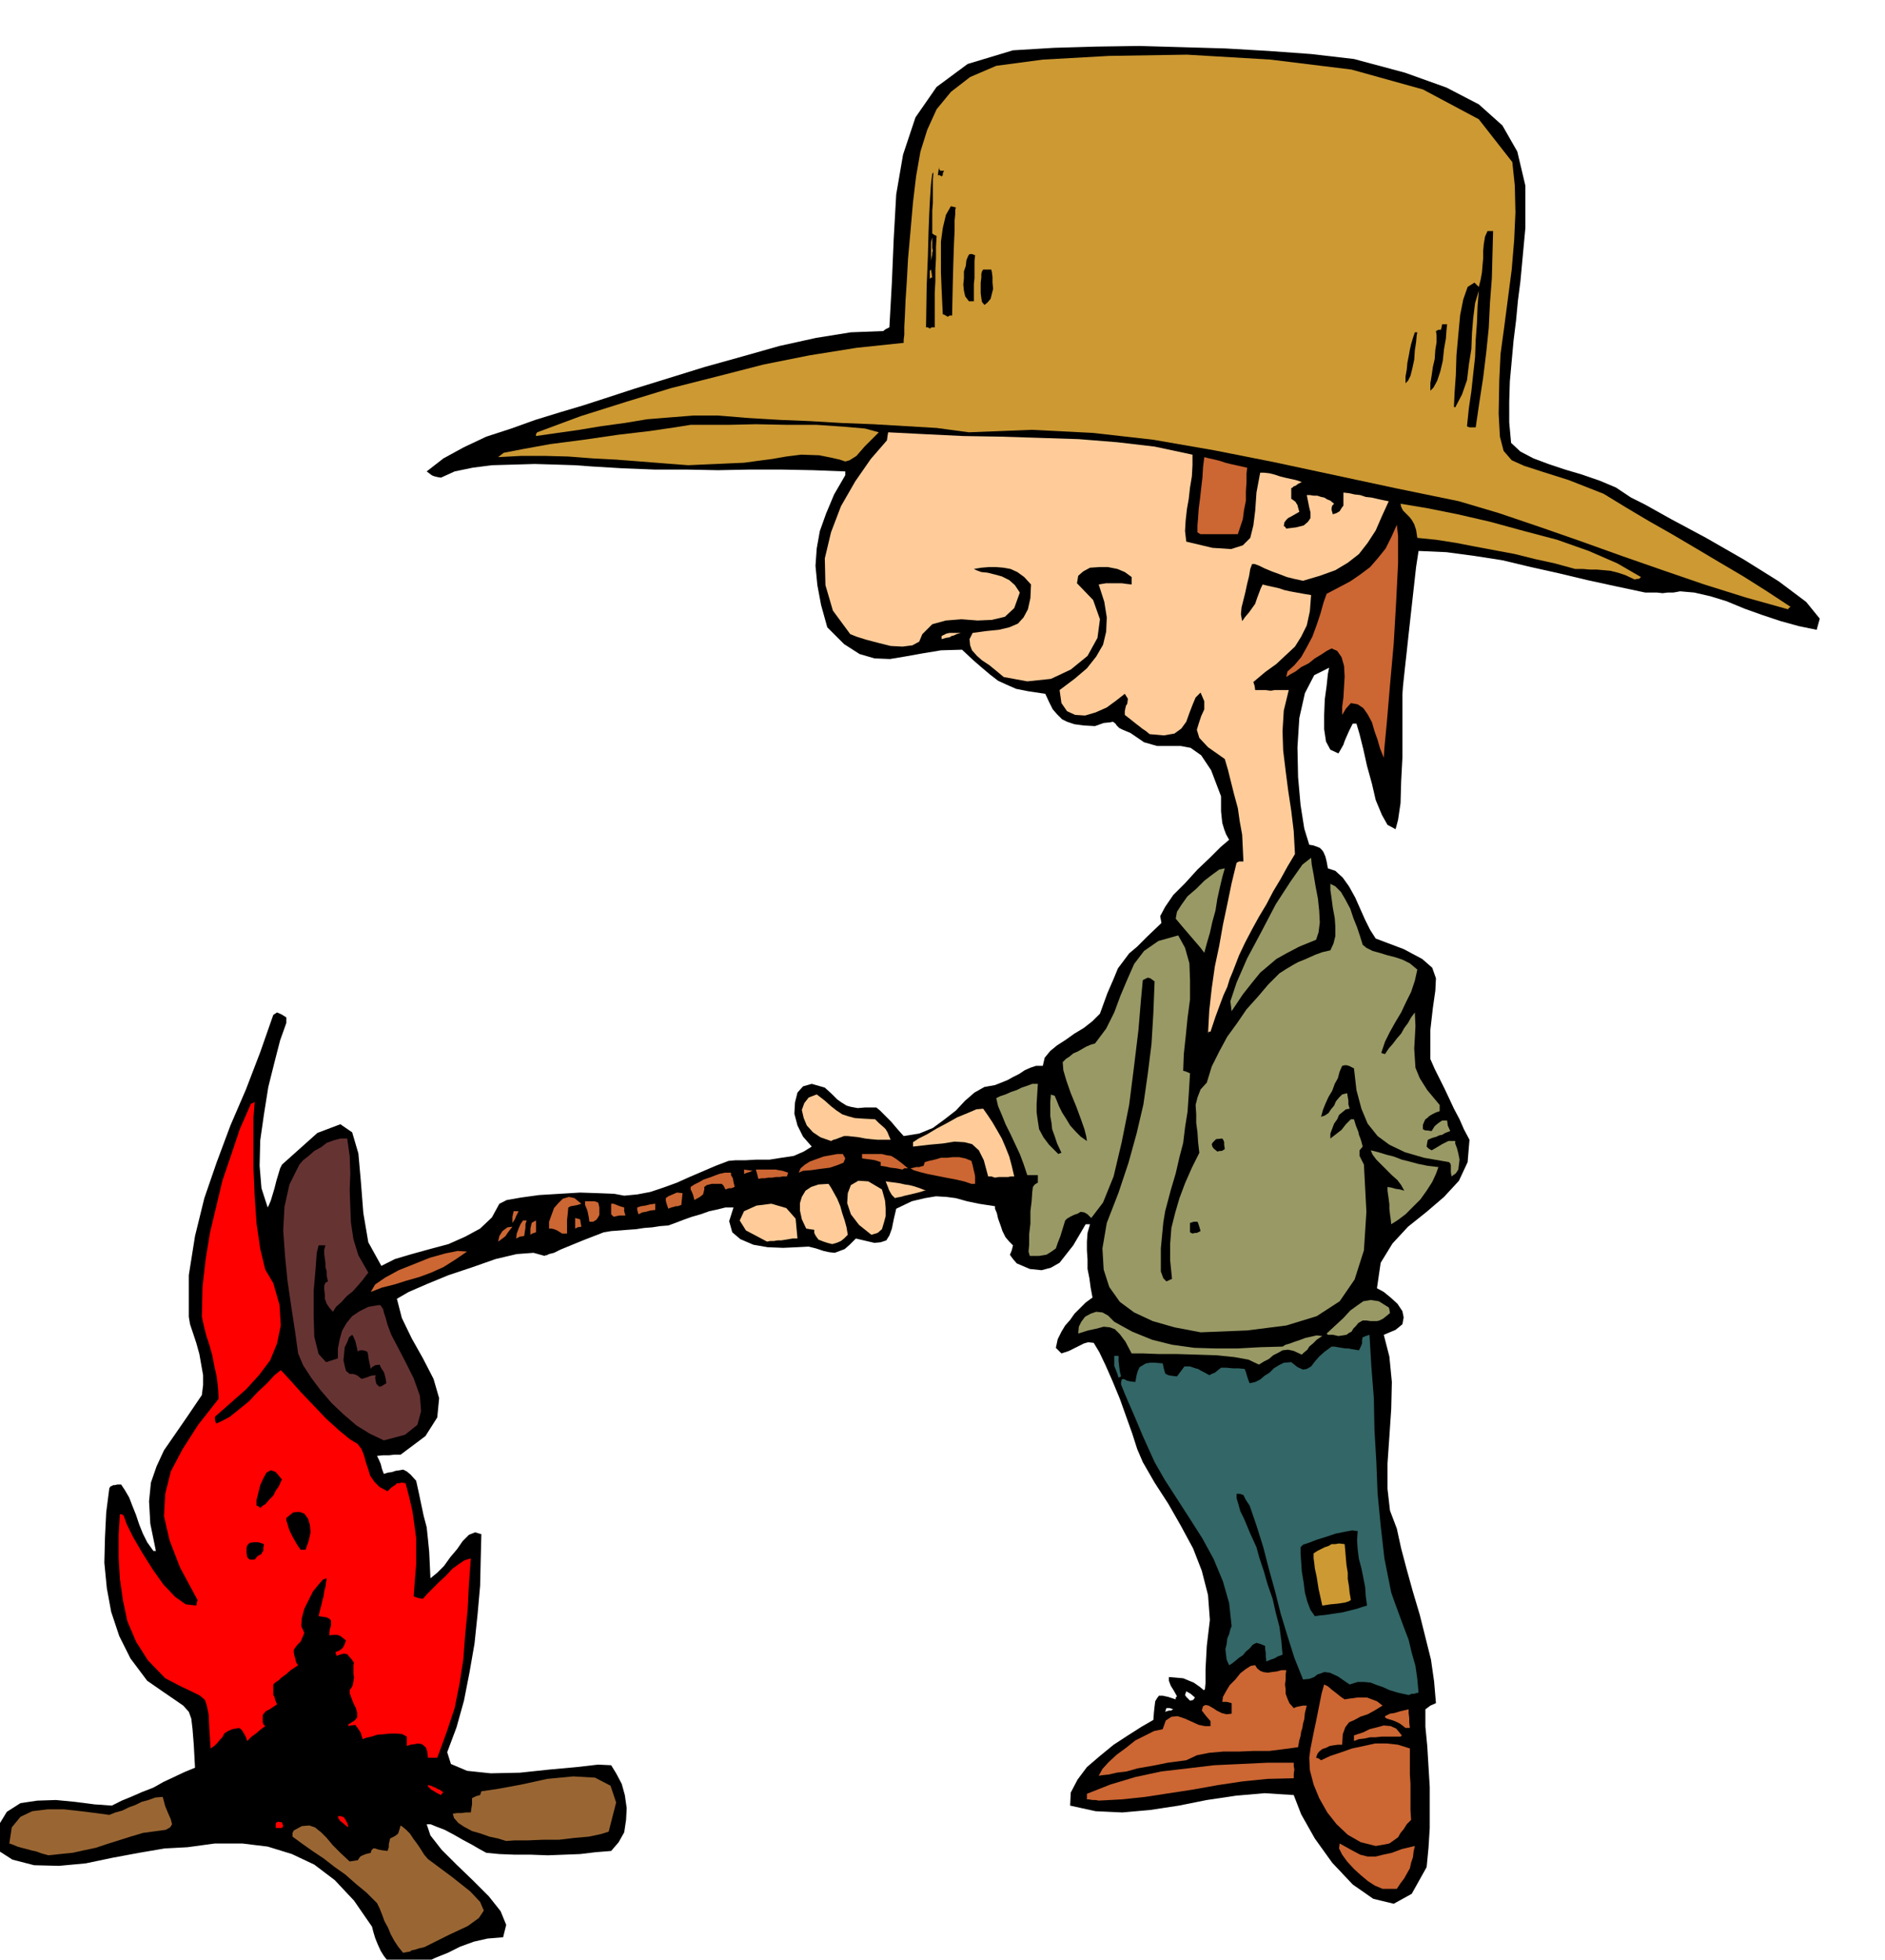 <svg xmlns="http://www.w3.org/2000/svg" fill-rule="evenodd" height="509.782" preserveAspectRatio="none" stroke-linecap="round" viewBox="0 0 3035 3155" width="490.455"><style>.brush1{fill:#000}.pen1{stroke:none}.brush2{fill:#963}.brush3{fill:#c63}.brush4{fill:red}.brush5{fill:#366}.brush6{fill:#c93}.brush8{fill:#996}.brush9{fill:#fc9}</style><path class="pen1 brush1" d="m645 3169-12-5-8-6-7-9-5-8-5-11-4-10-3-10-2-8-29-42-31-33-33-25-36-17-39-12-41-5h-44l-44 6-37 2-41 7-43 8-43 9-43 4-40-1-35-9-28-18 5-36 14-23 22-14 27-4 30-1 31 3 31 4 28 2 16-8 17-7 16-7 18-7 16-9 17-8 17-8 17-7-2-37-2-25-2-17-4-11-9-10-13-9-19-13-26-18-27-36-18-36-13-39-7-38-4-41 1-40 2-41 5-39 2-3 3-1 1-1h3l4-1h6l6 9 7 12 5 13 6 15 5 15 6 15 7 14 10 14h4l-9-44-2-36 3-30 9-26 12-26 18-26 20-29 23-34 2-16v-16l-3-17-3-17-5-18-5-15-5-15-2-12v-67l10-63 15-61 20-58 22-59 25-58 23-60 21-60 3-2 3-2 7 3 8 5v9l-10 28-9 35-10 40-7 44-6 42-1 41 3 36 10 31 2-4 3-7 3-10 3-10 3-12 3-10 3-10 3-6 57-51 37-14 19 13 10 34 4 45 4 51 8 47 21 38 22-11 27-8 29-8 30-8 27-12 24-13 19-18 12-22 12-6 23-4 29-4 33-2 33-2 30 1 25 1 16 3 21-2 21-4 21-7 22-8 20-9 21-9 21-9 21-8 11-1h16l18-1h21l19-3 20-3 16-7 13-8-14-16-9-18-5-19 1-18 4-16 9-10 14-4 21 6 11 10 9 9 7 5 8 5 7 2 11 2 12-1h18l6 5 6 6 4 4 5 5 3 3 5 6 6 7 9 10 25-4 22-9 19-14 18-14 15-16 15-13 16-9 17-3 10-4 10-4 9-5 10-5 9-6 9-4 9-3h11l3-13 9-11 11-9 14-9 14-10 15-9 14-11 12-12 12-33 10-23 7-17 9-12 9-12 13-11 16-16 23-22-2-11 8-15 13-19 19-19 20-22 20-19 17-17 14-12-5-9-3-8-3-10-1-9-1-10v-24l-16-42-16-24-17-12-16-3h-38l-21-6-22-15-12-5-6-3-4-4-2-3-4-3-5 1-10 1-14 5-18-1-15-2-12-4-8-4-8-8-7-8-6-12-6-13-27-4-20-4-16-7-13-6-13-10-13-11-15-13-17-16-34 1-30 5-28 5-24 4-25-1-24-7-25-16-27-27-10-36-6-32-3-31 2-28 5-28 10-28 13-31 18-31v-6l-52-2-51-1h-51l-51 1-51-1h-51l-51-2-50-3-27-2-31-1-34-1-34 1-35 1-31 4-29 6-22 10-6-1-4-1-3-1-2-1-4-3-4-3 27-21 33-18 36-17 40-13 39-14 39-12 37-11 34-11 49-16 55-17 58-18 61-17 60-17 59-13 56-9 52-2 4-3 6-3 4-72 3-71 4-71 11-64 20-60 34-49 50-37 73-22 66-4 69-2 68-1 70 2 69 2 69 4 69 5 69 8 82 22 67 24 52 27 38 34 24 42 13 55v68l-8 86-4 31-3 32-4 32-3 33-3 33-1 33v33l3 33 15 14 21 11 24 9 27 9 27 8 29 10 26 11 24 16 22 11 43 24 56 30 61 35 56 35 44 33 22 27-5 18-29-6-29-8-30-10-28-10-29-12-26-8-26-6-23-2-5 1-6 1h-9l-8 1-9-1h-19l-47-10-46-10-46-11-45-10-46-11-45-7-45-6-45-2-4 26-3 27-3 27-3 27-3 27-3 28-3 27-3 28-1 14v102l-2 38-1 35-4 27-4 15-13-7-9-16-10-24-6-26-8-29-6-27-6-24-5-17h-6l-6 12-4 9-3 7-2 6-4 7-4 7-13-6-7-13-3-20v-23l1-25 3-22 2-19 2-10-24 12-15 29-9 40-3 47 1 48 4 45 6 38 8 26 6 1 6 2 5 2 4 4 2 3 3 7 2 8 2 11 12 4 12 11 10 14 10 18 8 18 8 18 8 16 9 14 45 17 30 16 16 14 6 17-1 20-4 28-4 35v47l7 16 8 16 8 16 8 17 7 15 9 17 7 16 9 17-3 36-14 30-24 26-28 24-30 24-25 27-19 31-6 41 11 6 11 9 11 10 8 12 2 10-2 11-11 9-19 8 9 35 4 41-1 43-3 45-3 43v41l4 35 11 29 7 32 9 34 10 36 11 37 9 36 9 36 5 35 3 35-9 4-8 6v28l3 31 2 33 2 33v66l-2 32-3 31-24 43-29 16-33-8-33-23-33-35-28-39-22-39-12-31-47-3-46 4-47 7-45 9-46 7-45 4-43-2-41-9 1-21 11-21 15-20 21-18 22-18 23-15 22-14 19-11 1-13 1-9 1-8 3-5 3-4h6l9 2 12 4v-3l2-2-5-9-5-8-3-8v-6l23 2 17 7 10 7 6 5 2-1 1-10v-23l2-37 5-42-3-40-10-39-14-36-20-37-20-35-22-34-19-33-9-21-8-25-10-28-10-28-12-29-11-25-10-21-9-15-9-1-7 2-6 3-6 3-6 3-6 3-6 2-6 2-5-5-4-4 3-14 6-12 6-10 8-9 7-10 9-9 9-9 11-8-3-16-2-15-3-15v-15l-1-15v-14l1-14 4-14h-7l-10 17-10 17-11 14-11 14-14 8-15 4-19-2-21-9-6-7-3-4-2-3 1-2 2-5 2-8-6-6-6-7-5-10-3-9-4-11-2-9-3-7v-4l-26-4-19-4-18-5-15-2-17-1-18 3-21 5-25 12-4 17-3 15-4 11-5 8-9 3-10 1-13-3-17-4-10 10-8 7-8 3-8 3-9-1-9-2-12-4-12-3-19 1-22 1-25-1-23-4-21-9-13-11-5-18 7-22h-13l-12 3-14 3-14 5-14 4-14 5-13 5-11 4-13 1-13 2-13 1-13 2-14 1-12 1-14 1-12 2-31 12-22 9-17 7-10 5-8 2-4 2h-2l-1 1-18-5-27 2-34 8-37 13-39 13-34 14-30 13-19 11 8 31 16 33 18 32 17 33 9 31-3 31-19 30-40 30h-10l-9 1h-10l-9 1 3 6 3 7 2 8 3 8 6-2 7-1 6-2 7-1 5-1 6 3 6 5 9 10 4 18 4 19 4 19 5 19 2 19 2 20 1 21 1 22 11-9 11-11 10-14 11-13 9-13 10-10 10-4 10 3-1 39-1 44-4 45-5 48-8 46-9 46-12 43-15 40 6 19 26 11 38 4 47-1 47-5 44-4 35-4 21 1 8 13 9 17 5 18 3 21-1 19-3 20-9 16-12 14-25 2-25 3-26 1-26 1-27-1h-26l-25-1-21-2-11-6-12-7-15-8-14-8-15-8-13-5-10-4h-6l6 18 18 23 24 24 27 26 25 25 19 24 9 22-5 20-25 2-22 5-22 8-20 10-20 8-19 9-19 5-18 3zm1231-413 6-2h3l2-1 2-1-6-2h-5l-1 3-1 3zm40-18 5-1 3-4-7-6-7-4-1 3-1 3 2 3 6 6z"/><path class="pen1 brush2" d="m649 3144-8-10-6-9-6-11-4-10-6-11-4-11-4-10-4-8-17-17-17-14-17-15-17-12-18-14-18-12-17-12-15-11v-6l2-4 13-7 12-1 9 3 10 8 9 9 10 12 12 12 15 14 6-1 7-1 4-6 4-2 5-2 8-2 1-4 3-3h3l6 2 6 1 8 1 1-3 1-3v-5l1-4 1-5 8-4 5-4 2-6 2-7 3 2 6 5 6 6 6 9 6 8 6 9 5 8 6 7 39 29 29 23 16 17 6 14-8 12-18 13-30 14-40 20-9 2-6 2-5 1-3 2-6 1-5 1z"/><path class="pen1 brush3" d="m2226 3041-12-5-11-7-12-10-11-10-11-12-8-11-5-10 1-8 18 10 15 8 12 3h13l12-3 14-3 16-6 21-5-2 9-1 9-3 9-2 9-4 7-5 9-6 8-6 9h-23z"/><path class="pen1 brush2" d="m78 2987-11-3-8-3-9-2-7-2-8-2-7-2-7-3-6-2 4-26 14-17 19-9 25-3h26l27 3 24 3 22 3 10-4 11-3 10-5 11-4 10-5 11-3 11-4 12-1 4 15 5 12 4 9 2 8-3 5-7 4-15 2-22 3-20 6-19 6-19 6-18 6-19 4-18 4-20 2-19 2z"/><path class="pen1 brush3" d="m2215 2972-24-6-21-12-18-17-15-19-13-23-9-22-6-23-1-20 2-15 3-15 3-15 3-14 3-15 3-15 3-15 4-14 6 3 7 6 4 3 5 4 5 4 6 4 6-1 8-1 7-1h15l8 3 8 3 9 7-13 8-11 6-12 4-9 5-9 4-6 8-4 11-1 17h-7l-7 1-6 1-6 3-6 2-5 4-3 4-2 6 4 1 4 3 15-7 18-6 17-6 19-4 18-4h19l18 2 19 6v42l1 15v43l1 15-7 7-5 8-5 6-4 7-7 5-7 5-10 2-12 2z"/><path class="pen1 brush2" d="m815 2964-13-4-14-3-14-5-14-4-13-7-9-6-7-8-2-7 7-1h7l7-1h8l1-7 1-6v-10l6-3 7-2 1-3 1-3 27-4 38-7 41-9 42-4 35 2 25 13 9 27-12 47-13 4-19 4-23 2-25 3h-26l-24 1h-21l-14 1z"/><path class="pen1 brush4" d="M452 2943h-8v-7l1-2 3-1 6 1 2 6-2 3h-2zm107-2-7-6-4-3-3-4-1-4h5l5 2 1 2 2 3 2 4 2 6h-2z"/><path class="pen1 brush3" d="m1769 2899-5-1h-5l-6-1h-3v-9l38-15 40-12 42-9 43-5 42-5 43-2 42-2h43v5l1 6-1 7v7l-42 1-40 4-40 6-39 7-39 6-39 6-38 4-37 2z"/><path class="pen1 brush4" d="m710 2890-6-3-5-3-5-3-3-3-2-2v-2l5 1 4 2 3 1 3 2 5 2 5 4-2 1-2 3z"/><path class="pen1 brush3" d="m1769 2859 6-11 10-11 13-12 15-11 15-12 16-8 14-7 14-3 5-14 9-6 10-1 12 4 11 5 11 5 10 2h9v-8l-7-8-7-9 2-7 4-2 5 1 7 4 6 4 8 4 8 2 8-1v-17l-8-2h-7l1-8 5-9 6-10 9-9 8-10 9-7 8-5 7-1 3 5 5 4 5 2 7 1 7-1 8-1 7-2h8l-1 7v8l-1 8 1 8v7l3 8 3 7 7 8 5-2 5-1 5-1h6l-3 12-1 10-2 7-1 7-2 6-1 7-2 7-2 11-22 3-24 3h-25l-24 1h-25l-23 2-20 4-17 8-30 4-25 5-23 4-18 5-16 2-13 3-10 1-6 1z"/><path class="pen1 brush4" d="m689 2830-1-10-2-6-4-4-3-2-6-1-5 1-7 1-6 2v-15l-7-4-9-1h-10l-10 1-12 1-9 3-9 2-5 2-2-6-1-4-2-3-1-2-3-4-3-4-7 1-4 1v-3l2-1 8-5 4-5v-8l-2-7-4-8-3-8-3-8v-5l3-4 2-4 1-6 1-6-1-7v-13l1-4-5-7-3-3-3-4h-2l-3-1-3 1-4 1-5 2-1-3-1-3 7-3 5-4 3-6 2-6-9-7-5-2h-6l-7 1 1-10 2-6v-8l-3-3-4-2-6-1-7-1 2-9 2-7 2-9 2-7 1-8 2-7 1-8 1-6-6 2-7 8-9 11-7 14-7 14-4 15-1 13 5 11-3 7-3 7-6 6-5 7v5l1 5 1 3 1 4 1 4 3 4-12 8-8 7-7 5-4 4-6 4-3 3v17l2 3 1 5 3 7-6 4-6 4-6 3-5 6v12l1 3 3 3-8 6-7 6-7 5-7 7-2-6-2-4-2-3-1-2-3-4-3-2-11 2-7 3-6 4-3 6-4 4-4 5-5 5-6 4-2-32-1-22-3-15-3-9-8-7-12-6-19-9-25-13-28-29-19-30-14-33-7-33-5-35-2-35v-35l2-34h3l3 2 5 14 11 22 14 24 17 27 17 24 19 20 17 12 17 2 1-5 1-4-28-52-17-44-9-39 2-36 9-36 19-36 25-39 33-42-1-18-2-17-4-18-3-16-5-18-5-15-4-16-3-14 1-48 5-44 7-43 10-42 10-42 14-41 14-42 18-41 3-1 3-2-2 26v80l2 46 3 44 6 41 8 33 13 22 10 35 2 33-6 29-11 27-18 24-21 23-25 22-25 22v5l2 6 9-4 13-7 15-12 16-13 14-15 15-14 12-13 10-8 4 4 12 13 16 18 21 22 20 21 21 19 17 14 13 8 6 8 4 10 3 11 4 12 3 10 7 10 8 8 13 7 6-6 6-4 3-3h4l4-1 6 1 6 23 5 22 3 21 3 22v43l-2 24-2 27 2 1 3 1 3 1 7 1 7-8 9-9 10-10 11-10 10-11 11-8 9-6 10-3-3 41-2 41-4 40-3 40-6 39-8 40-13 39-15 41h-15z"/><path class="pen1 brush3" d="M2180 2803v-9l6-2 9-3 10-5 12-3 11-3 11 1 9 4 9 11-1 1-1 1h-31l-9 1h-9l-9 2-9 1-8 3zm83-21-5-4-4-3-6-3-5-2-10-3-3-2v-2l4-2 4-2 7-1 10-3 13-3v6l1 8v7l1 9h-7z"/><path class="pen1 brush5" d="m2268 2729-18-4-13-4-11-5-9-3-10-4-10-1h-11l-13 4-19-13-13-6-9-1-5 2-6 2-5 4-8 3-10 1-14-35-11-35-11-36-9-36-10-36-9-35-11-35-11-32-4-6-2-3-2-4-2-4-6-2h-5v7l3 10 3 11 6 12 5 12 5 12 5 11 5 11 5 18 7 21 6 21 8 23 5 22 6 23 3 22 2 23-8 3-5 3-6 2-7 3-1-8v-6l-1-6v-5l-7-3-7-2-6 3-5 6-6 5-5 6-6 4-6 5-5 4-5 3-4-9-1-8-1-9 2-8 1-9 3-7 2-8 2-5-4-37-10-35-15-36-18-33-21-33-20-31-20-31-16-28-19-42-13-31-10-23-6-14-4-10-2-5v-4l1-4 3-1 2 1 4 2 5 1 8 1 2-11 2-7 3-6 5-3 5-3 7-1h8l12 1 2 9 2 7 1 1 4 2 5 1 9 1 6-8 6-8h9l9 3 4 1 5 3 6 3 7 4 4-2 5-2 5-4 5-4h9l10 1h9l10 1 2 5 2 7 2 6 2 5 9-2 8-4 7-6 8-5 7-7 8-5 8-4 12-1 10 8 9 4 6-1 7-4 6-8 7-8 9-8 11-8h5l5 1 6 1 6 1h5l5 1 6 1 6 1 3-6 2-5v-5l1-5 5-2 6-2 3 51 4 51 1 51 3 51 2 51 5 52 6 53 11 55 6 17 7 19 7 19 8 21 5 21 6 21 3 21 2 22-4 1-3 1h-4l-5 2z"/><path class="pen1 brush1" d="m2117 2602-7-10-5-13-4-15-2-16-3-18-1-15-1-14v-10l4-4 9-3 13-5 16-5 15-5 15-3 11-2 9 1-1 15 1 15 2 15 4 15 3 15 3 15 1 15 2 15-7 2-9 3-12 3-12 3-14 2-13 2-10 1-7 1z"/><path class="pen1 brush6" d="m2129 2585-6-27-3-19-3-14-1-9-1-7v-8l6-4 6-3 6-3 6-2 5-3h6l6-1 9 1 1 11 1 12 1 11 2 12v10l2 12 1 10 2 12-3 2-6 2-6 1-7 1-11 1-13 2z"/><path class="pen1 brush1" d="m402 2511-4-4-1-7v-8l1-4 4-4 7-1h7l9 3-1 6v5l-2 2-1 3-6 3-5 6h-8zm82-16-5-7-4-7-4-7-3-6-3-7-2-7-2-6v-4l11-9 10-1 8 3 6 8 3 10 1 12-3 14-5 14h-8zm-65-67-3-3-3-1v-9l3-12 3-12 5-11 5-9 7-4 8 3 10 12-2 4-3 7-5 7-4 8-6 6-6 7-6 4-3 3z"/><path class="pen1" style="fill:#633" d="m618 2319-23-11-21-13-21-18-19-18-18-21-15-20-13-20-8-19-5-36-6-39-6-41-4-40-3-42 2-38 8-36 16-32 6-7 9-7 9-8 11-6 9-7 11-4 11-3h11l4 28 1 28-1 27 1 27 1 25 4 27 8 26 16 28-4 5-6 8-7 8-8 9-10 8-8 9-9 8-5 8-6-7-4-6-3-8v-7l-1-8v-6l2-5 4-2-2-9v-7l-2-7v-6l-1-8-1-7v-7l2-7h-11l-3 12-2 27-3 35v38l1 35 7 28 12 13 19-6v-16l3-15 4-14 7-12 9-11 12-8 14-7 18-3 2 1 4 6 1 5 3 9 3 11 6 16 10 19 13 25 13 26 10 28 2 25-6 22-20 16-34 9z"/><path class="pen1 brush1" d="m611 2233-5-5-1-4-1-6 1-4-8 1-5 2-6 2-4 1-6-5-4-2-4-1h-5l-6-5-2-8-2-9 1-10 1-11 4-8 3-8 5-4 2 3 3 7 2 8 2 9 3-2h6l6 2 1 2 1 5v2l1 5 1 5 2 9 2-3 2-1 3-2 7-1 3 6 4 6 1 3 1 4 1 4 1 7-5 3-3 2h-2l-1 1z"/><path class="pen1 brush5" d="m1801 2218-3-9-2-5-2-5v-16h7v8l1 9 1 8 2 8-2 1-2 1z"/><path class="pen1 brush8" d="m2027 2197-17-8-22-4-29-3-31-1-33-1h-29l-26-1h-18l-10-19-9-12-8-8-8-3-10-1-11 3-14 3-16 5 1-11 4-8 6-8 9-5 9-3 10 1 9 5 10 10 29 16 32 13 32 8 36 5 34 1h36l36-2 36-1 5-3 7-2 8-3 9-3 8-3 9-2 9-2 9 1-9 6-6 6-6 5-3 5-6 5-3 3-13-6-9-2-9 1-7 4-8 4-7 6-8 4-8 5zm128-46-9-2h-8l-1-1-1-1 14-13 13-12 11-12 11-8 10-7 12-2 13 2 16 10 1 3 1 6-6 5-5 4-6 3-4 1h-10l-7-1h-6l-7 4-4 5-4 4-3 5-4 2-4 3-6 1-7 1z"/><path class="pen1 brush8" d="m1933 2145-42-8-35-10-30-14-23-17-17-24-9-28-2-34 7-41 19-49 16-48 13-47 11-47 7-49 6-48 3-50 2-51-7-5-4-1-4 2-4 2-3 32-4 48-7 58-8 63-12 60-13 55-17 42-19 25-6-6-5-3-6-1-5 3-6 2-6 3-5 3-3 3-4 13-4 13-4 10-3 9-7 5-8 5-12 2h-15l-2-7 1-11v-17l2-17v-20l2-16 1-15 1-8 3-4 5-3v-12h-17l-6-18-6-16-8-17-7-15-8-16-6-15-6-14-3-13 6-3 9-3 9-4 9-3 8-4 9-3 8-3h9l-1 16-1 16v14l2 14 2 13 7 13 9 12 15 15 2-1 3-1-7-15-4-12-4-11-1-10-2-11v-23l1-12 2 1 4 1 3 7 4 10 5 10 7 11 6 10 9 10 8 8 10 7-1-7-3-12-6-17-7-19-9-22-7-20-5-17-1-13 5-5 6-4 6-5 7-3 7-4 7-4 7-3 7-2 18-24 13-26 10-27 11-26 11-25 16-21 23-16 32-9 11 20 7 25 1 27v31l-4 30-3 30-3 28-1 27 4 1 7 3-2 33-2 29-4 25-3 25-6 23-6 26-8 27-9 34-3 18-2 21-2 21v37l4 11 5 5 9-4-3-30v-26l2-26 6-24 7-24 9-24 11-25 12-24-2-17-1-16-2-15v-14l-1-15 3-12 5-13 10-11 8-26 12-24 13-24 16-22 15-22 18-20 17-20 18-18 11-7 10-6 9-5 10-4 9-4 9-4 11-4 13-3 5-11 3-12v-15l-1-14-3-16-2-15-2-14v-10l8 4 9 9 7 12 8 15 5 15 6 15 5 15 4 13 6 5 10 5 11 3 13 4 12 3 12 4 12 6 12 10-4 18-6 18-8 16-8 17-9 15-9 16-8 16-6 18 2 1 4 1 6-9 7-8 6-8 7-8 5-9 6-8 5-9 6-8 1 22-1 19-1 17 1 16 1 15 7 17 12 19 20 24v10l-6 2-6 3-5 3-3 3-3 2-2 4-2 5v7l2 1 2 1h3l7 1 5-8 6-5 6-4h8l1 8 4 9-8 3-5 3-5 1-4 2-7 2-7 3-1 4-1 7 3 3 5 3 7-4 10-6 10-5h11v4l3 8 2 8 2 10-1 8-1 8-4 6-7 5-1-7v-11l-1-3-2-2-40-7-31-9-25-12-19-14-16-20-10-24-8-30-4-35-8-4-4-1h-3l-4 1-4 9-3 11-5 9-4 11-6 10-5 11-4 10-3 11 6-2 6-4 4-6 5-6 3-7 5-6 5-5 8-2 1 6 1 6v6l2 7-6 1-5 4-6 5-3 7-5 7-3 8-3 8v8l9-7 9-7 7-9 8-8h5l3 10 4 10 1 5 2 5 2 6 2 8-5 6v9l2 4 2 4 3 6 4 76-4 62-15 47-24 35-37 24-49 15-63 8-75 3z"/><path class="pen1 brush3" d="m597 2080 7-12 16-11 22-12 25-10 25-10 25-7 20-4 15 1-19 13-19 12-20 9-19 7-21 6-19 6-20 5-18 7z"/><path class="pen1 brush9" d="m1340 2003-8-2-6-2-5-2-3-1-3-4-2-3-2-4v-5l-7-1-6-1-7-15-3-14v-12l3-10 6-10 9-6 12-4 16-1 4 6 5 9 5 9 5 12 3 11 4 12 3 11 2 12-6 6-5 4-7 3-7 2z"/><path class="pen1 brush3" d="m802 1999 2-9 5-8 8-6 8-1-7 9-4 6-5 4-7 5z"/><path class="pen1 brush9" d="m1235 1999-34-18-10-16 7-15 20-9 24-3 24 7 15 17 3 32h-8l-6 1-6 1-6 1h-6l-6 1h-6l-5 1z"/><path class="pen1 brush3" d="m831 1994 1-8 3-8 3-7 4-6h6l-2 6v6l-1 6-1 7-7 1-6 3z"/><path class="pen1 brush9" d="m1403 1988-20-16-13-17-6-18 1-16 5-13 12-7 16 1 22 13 2 7 3 11 1 12v13l-3 11-3 10-7 6-10 3z"/><path class="pen1 brush3" d="M854 1988v-10l2-9 3-2 4-2v19l-6 2-3 2zm51-2-8-5-5-2-4-1h-4v-11l4-11 4-11 7-8 7-7 10-3 9 2 11 9-6 2-5 1-6 1-4 2-1 11-1 9v22h-8z"/><path class="pen1 brush1" d="m1920 1986-2-1-2-1v-15l6-2h6l1 2 1 3 1 3 2 7-4 2-2 1h-3l-4 1z"/><path class="pen1 brush3" d="M926 1978v-17l4 1 4 1 1 6 1 6-6 1-4 2z"/><path class="pen1 brush8" d="m2240 1971-1-9-1-7-1-9v-7l-1-8-1-7-1-7v-6l6 1 7 2 7 1 7 2-5-9-6-8-9-8-8-8-9-9-8-8-6-8-3-7 12 3 13 4 12 3 13 5 12 3 15 4 15 3 17 2-4 11-6 13-9 14-10 14-12 12-12 12-12 9-11 7z"/><path class="pen1 brush3" d="M825 1969v-10l2-9h8l-4 8-2 5-2 3-2 3zm124-2-1-7-1-5-1-5-1-3-3-7v-6h15l6 2 1 3 1 5v12l-2 4-3 4-5 3h-6zm39-8-3-3-1-1v-17h4l5 2 5 2 7 2v6l2 7h-10l-9 2zm40-4-2-7v-4l6-2 7-1 8-2 8-1v10l-8 1-7 2-6 1-6 3zm48-9-2-6-1-3-1-4v-4l4-3 7-3 7-3 9 1-1 9-1 10-3 1-3 1h-3l-3 1-4 1-5 2zm42-14-2-8-2-5-2-4v-4l6-4 8-4 7-4 9-3 8-3 8-3 9-2h10v4l3 5 1 6 2 8-3 1-2 1h-4l-6 2-3-6-3-3h-16l-8 2-4 3v4l-1 4-1 4-5 4-9 5z"/><path class="pen1 brush9" d="m1441 1929-5-5-3-5-2-4-1-3-2-5-2-5 7 1 8 1 7 1 9 2 7 1 8 2 9 3 10 4h-3l-6 2-8 2-8 2-9 2-7 2-6 1-3 1z"/><path class="pen1 brush3" d="m1564 1906-12-4-13-3-16-3-15-3-15-3-12-3-10-3-5-3 5-1 4-1h5l3-1 4-1 1-3 1-3 7-2 9-2 10-3h10l9-1h10l10 2 10 4 2 7 2 9 1 4 1 5v12h-6zm-343-8-2-8-2-7h32l5 1 6 1 9 3-1 3-1 3h-6l-6 1h-6l-6 1h-6l-6 1h-5l-5 1z"/><path class="pen1 brush9" d="m1602 1896-6-2h-5l-7-26-8-16-11-10-12-3-16-1-19 3-22 2-26 3v-7l9-6 14-7 15-9 17-9 16-9 17-7 14-6 11-1 7 10 8 12 7 12 8 14 6 14 6 15 4 15 4 17h-5l-5 1h-15l-6 1z"/><path class="pen1 brush3" d="M1198 1890v-7l7 1 7 1-3 1-2 1-4 1-5 2zm88-2 3-7 7-6 8-5 11-4 11-4 11-2 11-2h9l4 7-3 7-10 4-12 4-16 2-14 2-13 1-7 3zm167-5-10-2-9-1-9-2-7-1v-6l-9-3-6-1-8-1-7-1v-7h32l8 2 7 1 8 5 8 6 11 9h-6l-3 2z"/><path class="pen1 brush1" d="m1960 1854-6-5-2-3-1-4 2-3 5-5 10-1 2 3 1 3v4l1 7-3 2-2 1h-3l-4 1z"/><path class="pen1 brush9" d="m1338 1837-17-6-12-8-10-11-5-12-3-13 4-11 7-9 13-5 13 10 10 9 9 7 9 6 9 3 11 3 14 1 19 1 6 6 8 7 3 3 3 5 2 5 3 7h-21l-11-1-9-1-10-2-9-1-9-1h-6l-8 3-5 2-4 1-4 2zm607-173 2-37 4-36 5-35 7-33 6-34 7-33 7-34 8-33 4-2h7l-1-22-1-21-4-22-3-21-6-22-5-20-5-20-5-17-27-19-14-15-4-13 3-10 4-12 5-11v-13l-6-14-8 8-5 12-5 13-5 14-8 11-11 8-17 3-23-2-6-5-6-4-5-4-4-3-10-8-9-7v-6l1-5 1-4 2-3 1-8-5-8-14 11-15 11-18 8-17 5-16-1-13-6-9-13-3-21 24-18 20-17 15-19 11-19 5-21 1-23-4-25-9-28 6-1 6-1h25l7 1 9 1v-12l-11-8-12-5-15-3h-14l-15 1-11 6-8 7-2 12 26 27 11 31-4 30-16 29-27 22-32 15-38 4-38-7-12-10-11-9-12-8-8-7-8-9-3-8-1-10 5-10 22-3 20-2 17-4 14-6 9-10 7-13 4-18 1-22-11-12-11-8-11-5-11-2-12-1h-12l-12 1-12 2 4 2 8 3 10 1 12 3 11 3 12 6 9 8 8 12-9 25-15 14-21 5-23 1-26-2-25 2-22 6-16 16-5 12-11 6-16 2-19-1-20-5-19-5-16-5-10-4-28-38-12-41-1-43 10-42 16-42 23-40 25-36 26-30 1-7 1-6 59 3 62 3 61 1 63 2 62 2 62 5 60 7 61 13v17l-1 18-3 18-2 18-3 17-2 18-1 17 2 17 42 10 30 2 19-6 12-12 5-20 3-24 2-29 6-32h6l9 1 8 2 9 3 8 2 9 2 9 2 9 3-6 3-4 3-3 1-2 2-2 1v17l3 2 4 3 1 2 2 3 1 4 2 7-7 4-7 4-4 2-3 3-3 4-1 6 2 1 2 3 16-2 12-3 7-6 4-6v-9l-2-8-2-10-2-10h5l6 1h6l6 2 5 1 5 3 5 2 6 5-3 3-1 4v3l2 7 6-2 5-3 3-5 3-4v-21l9 1 9 2 9 1 9 3 9 1 9 2 9 2 10 2-11 24-10 23-13 20-14 18-18 14-20 12-25 9-27 8-14-3-12-3-13-5-11-4-12-5-8-4-8-3h-4l-3 8-2 12-3 12-3 14-3 12-3 12-1 11 2 11 5-7 6-7 5-7 5-7 3-9 3-8 3-8 3-6 8 2 9 2 9 2 9 3 9 2 11 2 11 2 12 2-2 26-5 23-9 18-10 16-15 14-15 14-18 13-19 16 2 6 1 7h17l8 1 6-1h23l-8 33-2 33 1 31 4 33 4 31 5 33 4 33 2 37-12 20-11 20-12 20-11 21-12 20-11 20-11 21-10 21-5 13-5 13-5 12-4 13-6 13-6 16-7 19-8 24h-3l-1 3z"/><path class="pen1 brush8" d="m1983 1628-2-16 10-30 17-39 23-43 23-44 24-37 19-27 14-11 1 11 3 16 3 18 4 21 2 19 1 19-2 16-4 12-27 11-21 11-16 9-13 11-13 11-13 16-15 19-18 27zm-44-94-6-8-6-7-6-7-6-7-6-7-6-7-5-6-5-6 2-11 7-11 10-14 14-12 13-13 13-10 11-8 9-2-4 14-4 17-4 18-3 19-5 18-4 18-5 17-4 15z"/><path class="pen1 brush3" d="m2228 1220-6-15-4-14-5-14-4-14-7-13-7-10-9-6-11-2-8 9-6 10v-13l2-15 1-17 1-17-1-17-4-14-7-10-9-4-8 4-9 6-10 6-10 8-12 6-9 7-9 5-6 4 1-5 1-4 11-10 11-13 9-16 9-17 7-19 6-18 5-18 5-14 19-10 19-10 16-11 16-12 13-15 12-15 9-18 9-20 2 18v44l-3 60-4 69-6 67-5 59-4 42-1 16z"/><path class="pen1 brush9" d="M1516 1029v-5l2-1 6-3 5-1h18l-7 2-4 2-4 1-3 2-6 1-7 2z"/><path class="pen1 brush6" d="m2879 981-68-19-67-21-67-23-66-23-67-24-66-23-65-22-64-19-102-21-98-21-98-21-96-19-98-17-97-11-99-5-101 4-52-7-51-3-51-3-51-2-51-3-49-2-50-3-49-4h-39l-38 3-37 3-36 6-37 5-36 6-35 5-35 5v-3l2-3 70-26 73-23 72-22 75-19 74-19 75-15 75-12 76-8v-5l1-8v-13l1-18 1-24 2-30 2-37 4-45 4-46 5-42 7-40 11-35 15-33 23-28 31-24 42-18 75-10 107-6 125-2 135 8 130 16 115 32 90 48 54 69 4 38 1 43-2 44-4 48-6 46-6 46-6 44-2 42-1 54 2 37 6 23 13 15 20 9 31 10 41 13 56 22 36 22 37 22 37 21 39 23 37 22 39 23 38 24 38 25-3 2-1 2z"/><path class="pen1 brush6" d="m2632 933-15-7-12-4-12-3-11-1-11-1h-11l-12-1h-12l-33-9-32-7-32-8-32-6-32-6-31-6-32-5-30-3-2-13-3-9-4-7-4-5-6-6-4-4-3-6-1-5 42 7 50 10 52 12 55 15 53 14 51 18 46 20 38 22-2 2-1 1h-3l-4 1z"/><path class="pen1 brush3" d="m1933 860-2-1-3-2v-11l1-12 1-15 2-15 2-18 2-17 1-17 2-16 8 2 9 2 8 2 9 3 8 2 9 2 9 2 9 2-1 10v13l-1 15v15l-3 15-2 15-4 12-4 12h-60z"/><path class="pen1 brush6" d="m1108 749-39-3-38-3-39-3-38-2-39-3-38-1h-38l-37 2 9-7 31-6 44-8 54-7 55-8 51-6 41-6 25-4h61l44-1 50 1h48l44 3 34 3 22 6-23 23-13 15-11 7-7 2-9-3-13-3-20-4-29-1-24 3-23 4-23 3-22 3-23 1-22 1-23 1-22 1z"/><path class="pen1 brush1" d="m2366 688-3-1-1-1 3-29 4-27 3-28 3-27 1-28 2-27 1-27 2-25-6 20-3 24-2 24-1 26-4 25-3 25-8 23-11 21-2-1v-1l1-22 2-28 1-32 3-33 3-32 5-25 7-20 11-7 2 2 5 5 3-12 2-11 1-12 1-11v-12l1-11 2-12 4-9h9l-1 37-1 39-3 39-2 41-4 39-5 41-6 39-6 41h-10zm-63-59v-12l2-12 2-14 3-13 1-15 2-12v-11l-1-7 4-2h4l1-4 1-5h8l-1 9-1 14-3 17-2 19-4 17-5 15-6 11-5 5zm-40-12v-11l2-11 1-11 2-10 2-11 2-9 3-10 3-9h4l-1 5-1 11-2 13-1 15-3 14-3 12-4 8-4 4zm-766-88-3-2h-3l1-66 2-49 1-38 1-26 1-21 1-16 1-15 2-16 1-1 1-2-1 12v38l-1 12v37l3 2 4 2-1 18v18l-1 18v19l-1 18v56h-5l-3 2zm29-19-5-3-3-1-1-20-1-22-1-25v-50l3-22 5-21 8-14 4 1 4 1-1 4v7l-1 10v16l-1 21-1 30-1 37-1 49h-4l-3 2zm59-19-4-5-1-6-1-8v-17l1-8v-6l1-4 2-3h13l1 4 1 8v9l1 10-2 8-2 8-5 6-5 4zm-25-6-6-8-2-9-1-10 1-10v-11l3-9 1-9 2-5 2-4 2-1h3l5 2-1 9v28l-1 9v28h-8z"/><path class="pen1 brush6" d="M1497 449v-13l2-2 1 6 1 7h-2l-2 2zm2-29v-30l2-8v17l1 5-1 3v3l-1 4-1 6z"/><path class="pen1 brush1" d="m1516 284-3-2h-3l1-7 1-6v3l2 3h6l-2 4v3l-1 1-1 1z"/></svg>
